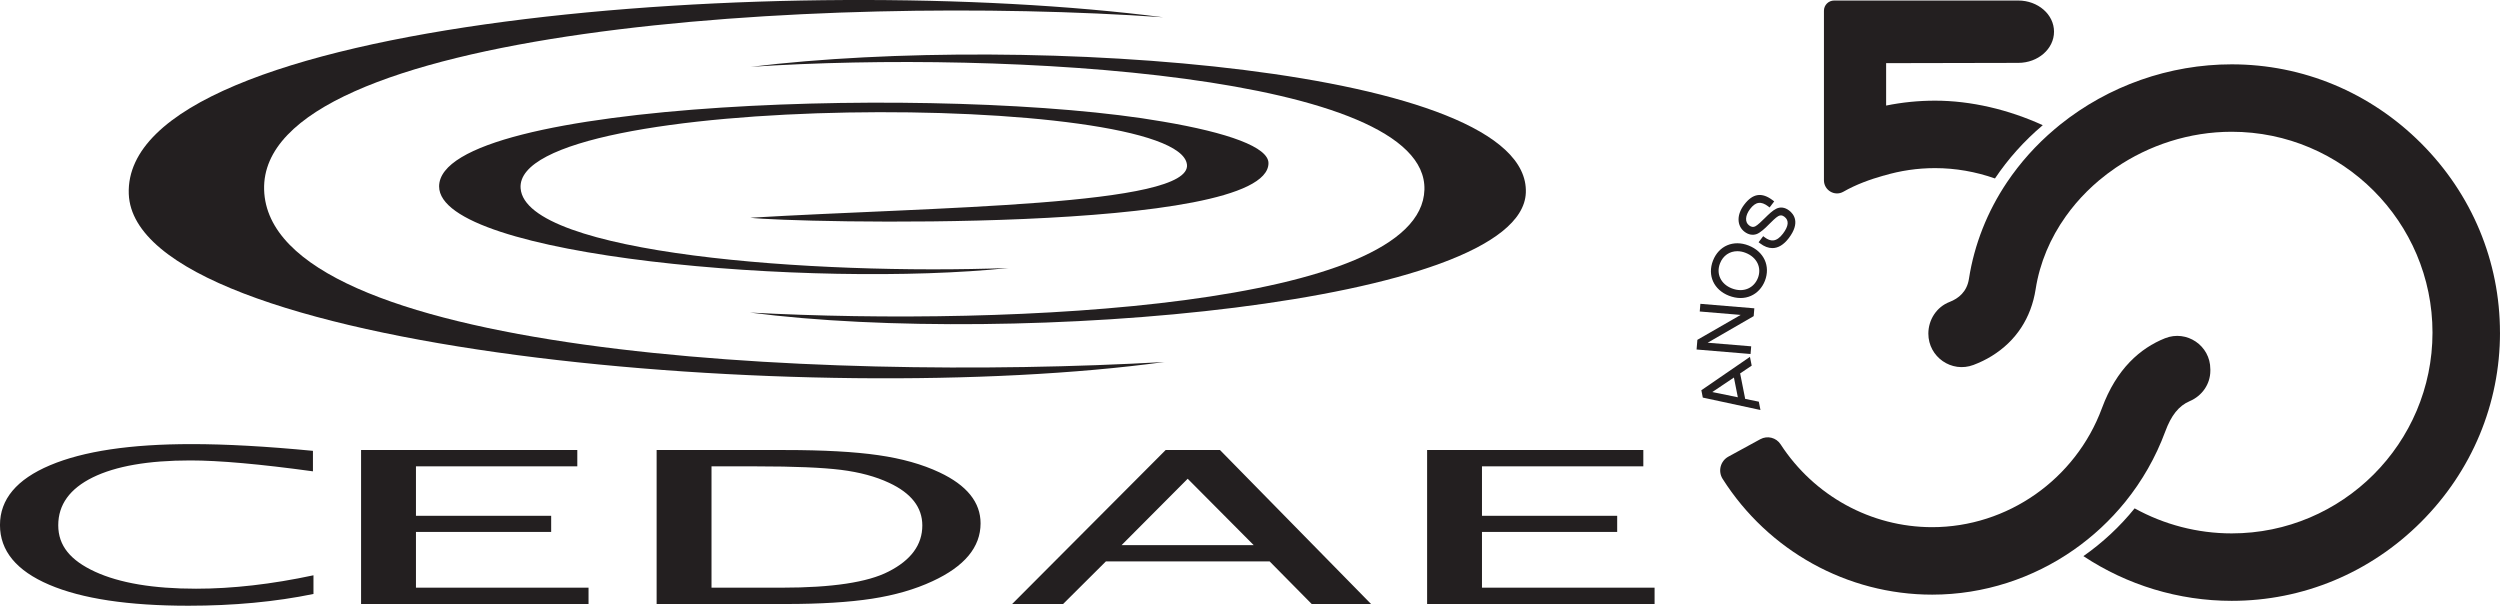 <svg xmlns="http://www.w3.org/2000/svg" id="uuid-fdceddde-94ba-4fd3-a20e-ae2ae2d70526" viewBox="0 0 901.77 218.49"><g id="uuid-2d80284b-61a4-4318-a70d-7a79fd736f22"><path d="M680.34,22.78v15.3c5.79-1.18,11.7-1.77,17.65-1.77,12.95,0,26.54,3.22,38.85,8.85-6.72,5.68-12.51,12.16-17.24,19.21-6.93-2.44-14.25-3.73-21.61-3.73-6.3,0-12.54.91-18.54,2.72v-.03c-4.84,1.37-9.91,3.18-14.54,5.83-3.12,1.78-7-.53-7-4.13V3.88c-.01-2.03,1.64-3.69,3.67-3.69h66.42c3.56,0,6.78,1.26,9.12,3.29,2.34,2.03,3.78,4.85,3.78,7.95,0,6.2-5.75,11.23-12.86,11.25l-47.69.1Z" fill="#231f20"></path><path d="M901.77,119.96c0,25.7-10.11,49.95-28.46,68.31-18.35,18.35-42.61,28.46-68.31,28.46-19.11,0-37.71-5.67-53.5-16.13,6.9-4.83,13.14-10.62,18.48-17.23,10.65,5.88,22.69,9.03,35.01,9.03,39.94,0,72.43-32.5,72.43-72.43s-32.49-72.44-72.43-72.44c-15.29,0-29.87,4.84-41.83,12.98-2.1,1.43-4.12,2.96-6.05,4.58-3.03,2.56-5.83,5.34-8.37,8.32l-.07.09c-1.24,1.46-2.41,2.97-3.52,4.53-5.57,7.82-9.4,16.75-10.88,26.3-1.62,10.38-7.09,18.71-15.85,24.1-2.04,1.26-4.25,2.33-6.58,3.21-7.86,2.97-16.27-2.88-16.27-11.29,0-2.5.74-4.91,2.07-6.92,1.33-2.01,3.25-3.61,5.58-4.51,3.26-1.26,6.27-3.68,6.99-8.33,1.93-12.43,6.63-24.26,13.7-34.8,4.74-7.05,10.52-13.53,17.24-19.21.63-.54,1.28-1.07,1.93-1.6,17.49-14.04,39.47-21.77,61.91-21.77,25.7,0,49.95,10.11,68.31,28.46,18.35,18.35,28.46,42.61,28.46,68.31Z" fill="#231f20"></path><path d="M629.5,143.87l-1.82-9.18,4.17-2.8-.63-3.17-17.53,12.04.52,2.65,20.8,4.48-.59-3-4.92-1.01ZM617.63,141.42l7.81-5.24,1.41,7.12-9.22-1.89Z" fill="#231f20"></path><polygon points="631.67 124.92 615.97 123.62 632.57 114.03 632.8 111.21 613.34 109.59 613.11 112.36 627.88 113.59 612.26 122.58 611.97 126.07 631.44 127.69 631.67 124.92" fill="#231f20"></polygon><path d="M630.71,88.55c-5.46-2.13-10.73.11-12.82,5.45-2.08,5.33.28,10.54,5.75,12.67,1.42.55,2.82.83,4.18.83s2.58-.26,3.76-.78c2.27-1,4.05-2.92,5.03-5.41,2.08-5.34-.34-10.59-5.89-12.75ZM634.07,100.31c-.68,1.74-1.95,3.09-3.57,3.79-1.75.75-3.76.73-5.83-.08-3.97-1.55-5.72-5.27-4.24-9.04,1.09-2.79,3.46-4.37,6.23-4.37.97,0,1.99.19,3.02.6,4.06,1.59,5.87,5.33,4.4,9.1Z" fill="#231f20"></path><path d="M645.28,75.88h0c-1.47-1.12-3.15-1.32-4.59-.58-1.27.61-2.72,2-4.12,3.39-.99.98-2.66,2.62-3.49,2.99-.74.32-1.41.2-2.18-.39-1.56-1.18-1.41-3.55.36-5.89,2-2.63,3.95-2.92,6.54-.96l.51.39,1.66-2.19-.51-.39c-3.95-3-7.23-2.5-10.32,1.58-1.35,1.78-2.05,3.65-2.03,5.41.02,1.77.79,3.33,2.17,4.37,1.41,1.07,2.98,1.35,4.45.79,1.23-.5,2.98-2.05,4.19-3.32l.13-.13c1.05-1.05,2.49-2.49,3.35-2.97.8-.45,1.47-.39,2.25.2,1.73,1.31,1.55,3.37-.53,6.11-1.14,1.5-2.31,2.32-3.49,2.43-.97.09-1.99-.29-3.12-1.14l-.51-.39-1.66,2.19.51.39c1.52,1.15,3.01,1.72,4.46,1.72,2.1,0,4.1-1.21,5.92-3.6,4.22-5.56,1.85-8.66.07-10.01Z" fill="#231f20"></path><path d="M797.29,133.14v.57c0,4.84-2.99,9.09-7.44,10.98-3.99,1.7-6.69,5.18-8.83,10.97-3.46,9.35-8.38,17.89-14.44,25.38-5.35,6.6-11.58,12.4-18.48,17.23-14.73,10.31-32.5,16.22-51.14,16.22-30.7,0-59.13-15.85-75.59-41.75-1.76-2.77-.81-6.45,2.07-8.03l11.52-6.29c2.55-1.39,5.73-.59,7.31,1.84,12.06,18.56,32.58,29.89,54.68,29.89,27.14,0,51.75-17.25,61.24-42.93,5.27-14.27,13.86-21.64,22.72-25.2,7.84-3.14,16.37,2.65,16.37,11.1Z" fill="#231f20"></path><path d="M113.08,214.25c-13.78,2.83-28.81,4.24-45.1,4.24-21.66,0-38.43-2.52-50.25-7.58-11.81-5.05-17.74-12.23-17.74-21.53s6.02-16.47,18.06-21.56c12.04-5.09,29.03-7.63,50.99-7.63,12.43,0,27.04.81,43.84,2.43v7.39c-19.12-2.62-33.87-3.93-44.23-3.93-15.16,0-26.88,2.04-35.18,6.11-8.3,4.09-12.46,9.84-12.46,17.27s4.44,12.69,13.29,16.77c8.89,4.08,21.02,6.12,36.41,6.12,13.16,0,27.26-1.61,42.36-4.84v6.75h0ZM130.24,217.87v-55.54h78v5.89h-58.2v17.83h48.77v5.82h-48.77v20.11h62.25v5.89h-82.05ZM236.85,217.87v-55.54h46.39c13.84,0,25.01.62,33.54,1.85,8.53,1.22,15.9,3.29,22.11,6.22,9.88,4.65,14.81,10.79,14.81,18.38,0,8.58-5.79,15.54-17.35,20.87-6.28,2.93-13.55,5.03-21.82,6.31-8.27,1.27-18.61,1.91-31,1.91h-46.68ZM256.65,211.98h25.37c18.12,0,30.97-1.93,38.5-5.82,8.11-4.12,12.17-9.67,12.17-16.62,0-6.53-3.99-11.66-11.98-15.38-4.86-2.28-10.62-3.83-17.35-4.68-6.73-.83-16.87-1.26-30.39-1.26h-16.32v43.76h0ZM365.09,217.87l55.37-55.54h19.6l54.5,55.54h-21.41l-15.19-15.38h-59.04l-15.45,15.38h-18.38ZM404.56,196.64h47.67l-23.82-23.95-23.85,23.95h0ZM514.77,217.87v-55.54h77.99v5.89h-58.2v17.83h48.77v5.82h-48.77v20.11h62.26v5.89h-82.05Z" fill="#231f20"></path><path d="M428.15,59.34c1.74,15.03-91.63,15.27-157.55,19.2,14.35,1.81,186.95,5.94,186.95-19.7,0-5.73-14.4-10.97-38.19-15-76.72-13.35-260.97-7.84-260.97,23.41,0,25.47,135.04,36.78,205.38,29.42-70.24,2.6-174.14-5.11-175.98-28.73-2.73-35.05,237.29-35.04,240.35-8.6h0Z" fill="#231f20" fill-rule="evenodd"></path><path d="M420,130.58c-127.15,7.21-323.13-3.3-324.73-62.17C93.7,10.23,296.16-2.37,419.57,6.23c-133.56-17.16-375.47.16-373.12,63.72,2.11,56.84,246.54,77.94,373.55,60.63h0Z" fill="#231f20" fill-rule="evenodd"></path><path d="M270.48,112.74c95.28,5.14,242.12-2.35,243.32-44.31,1.18-41.47-150.52-50.45-242.99-44.32,100.07-12.23,281.34.11,279.57,45.42-1.58,40.52-184.73,55.56-279.9,43.21h0Z" fill="#231f20" fill-rule="evenodd"></path></g></svg>